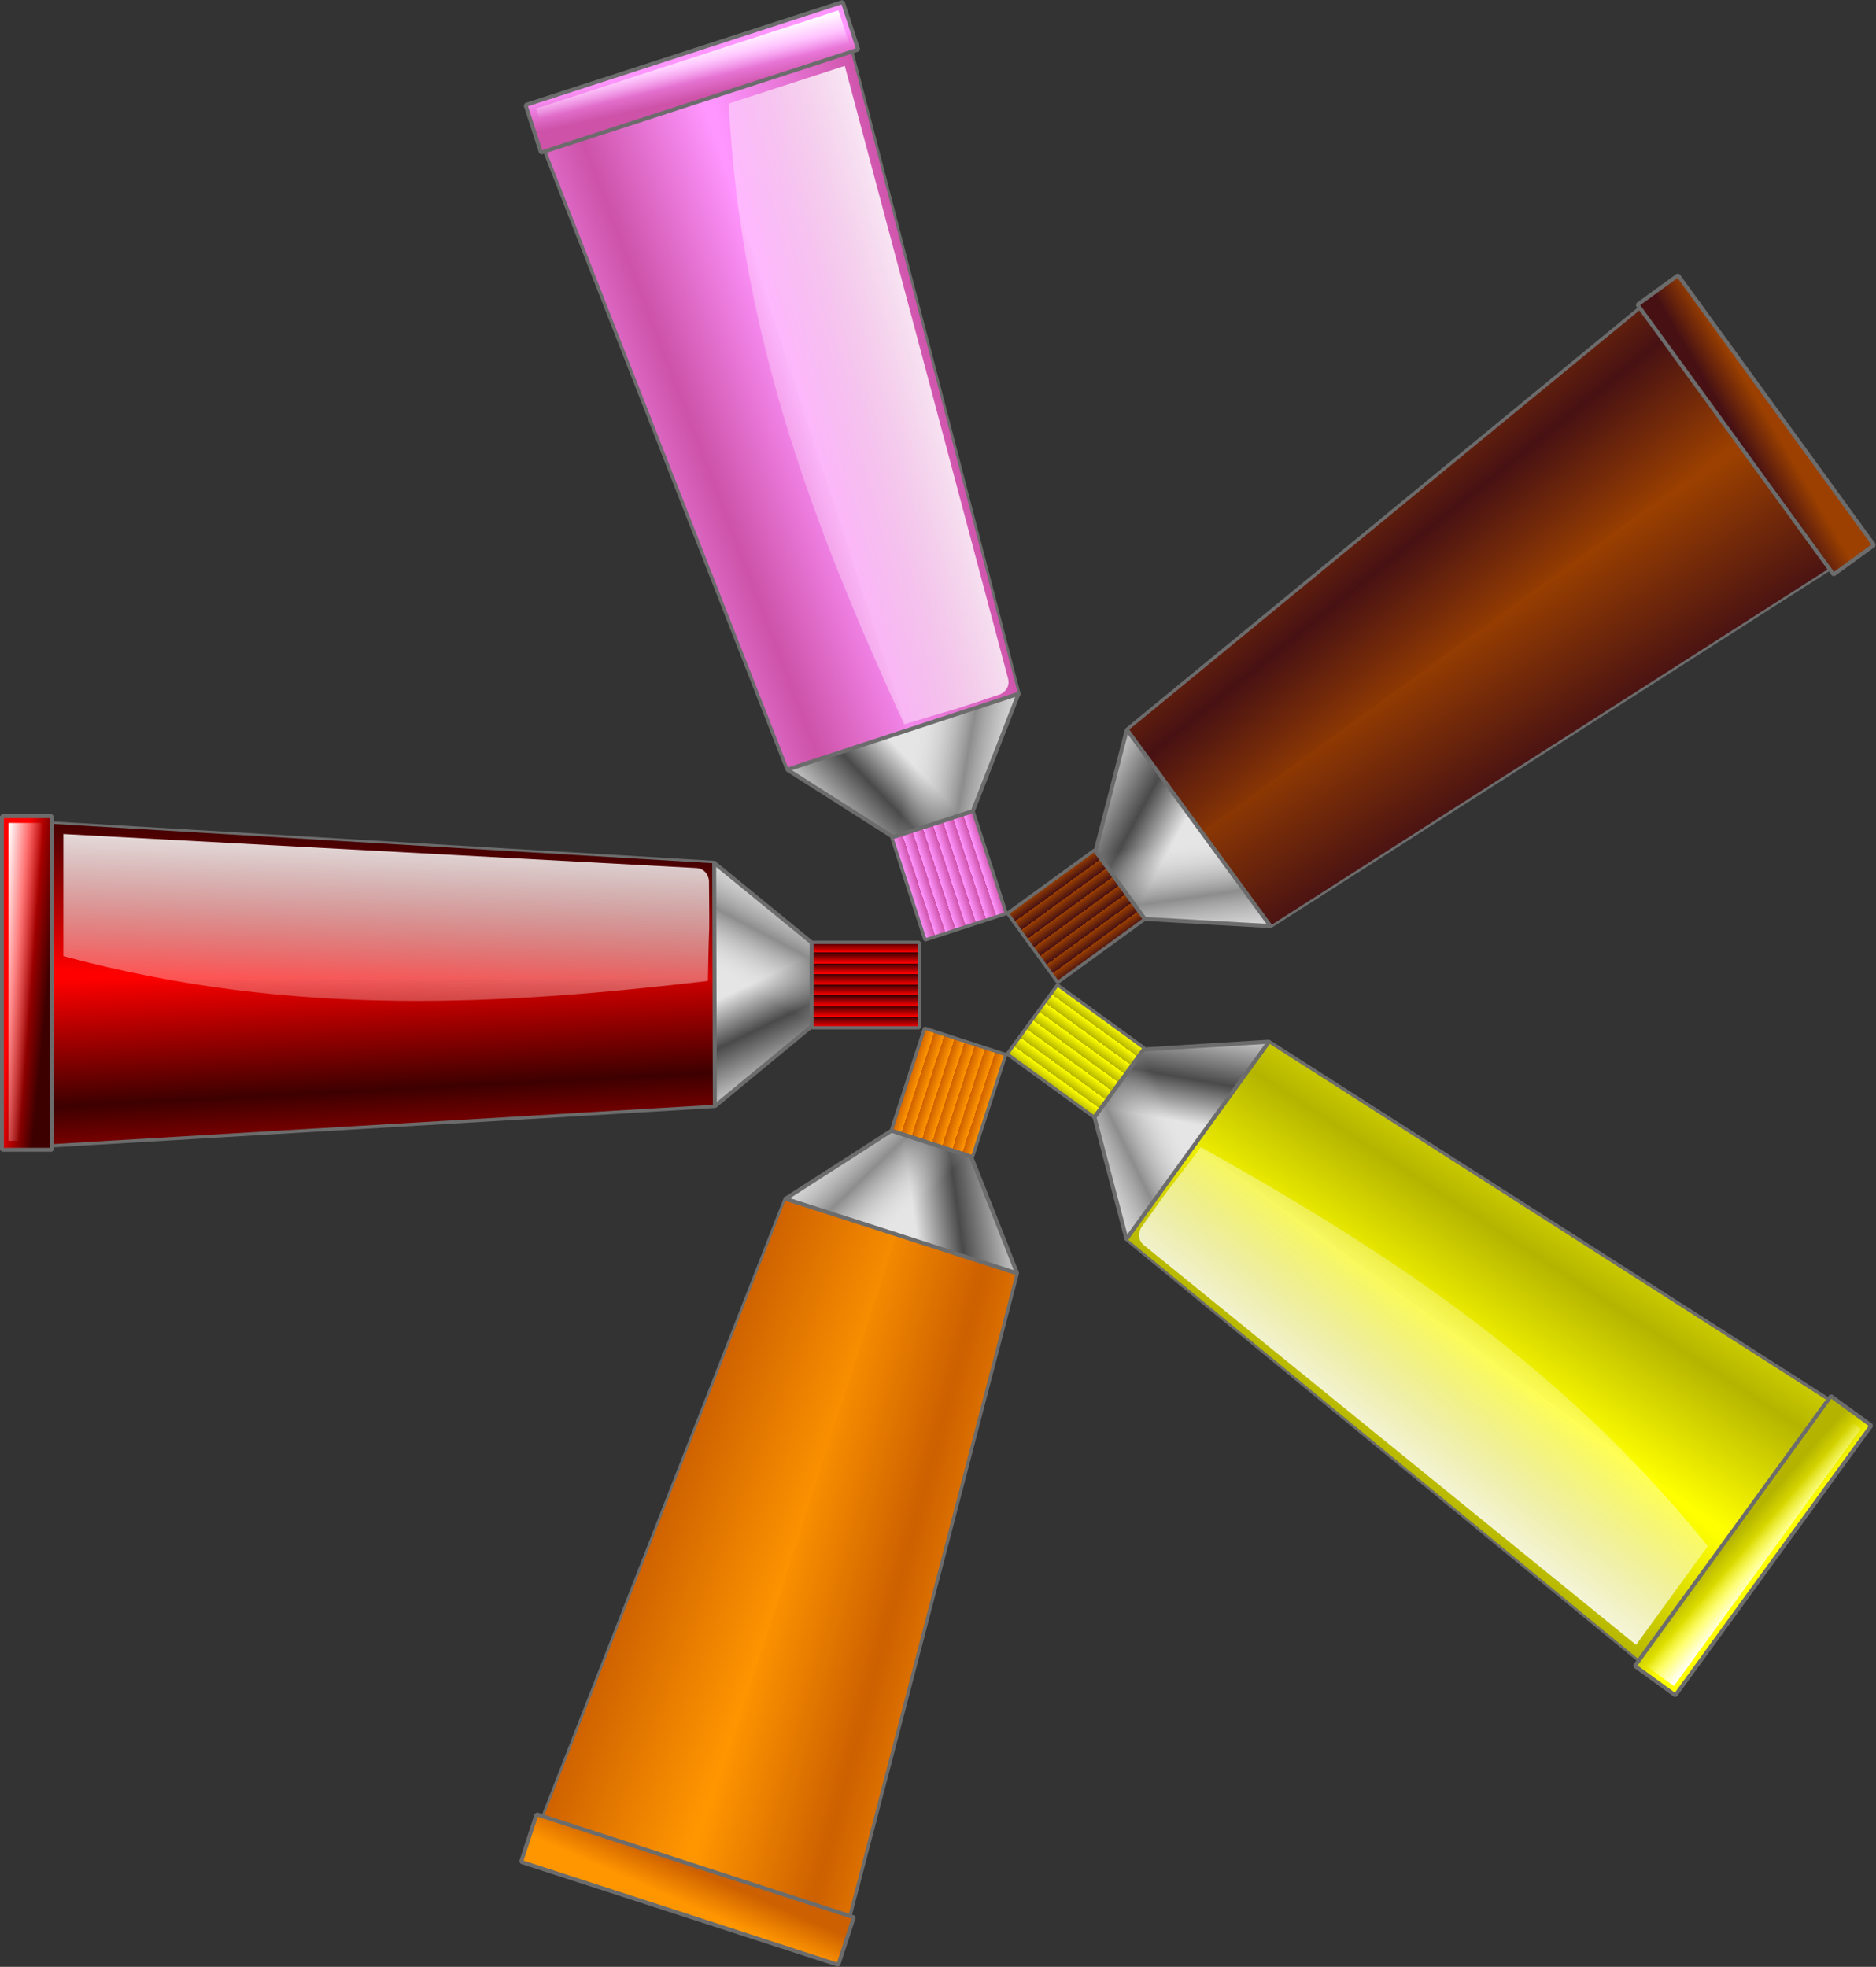 <svg xmlns="http://www.w3.org/2000/svg" xmlns:xlink="http://www.w3.org/1999/xlink" viewBox="0 0 423.65 444.12" version="1.0"><rect x="0" y="0" width="423.65" height="444.12" fill="#333333" stroke="none"/><defs><linearGradient id="u" y2="371.23" xlink:href="#d" gradientUnits="userSpaceOnUse" y1="370.93" gradientTransform="matrix(1.749 0 0 1.155 -282.46 -195.94)" x2="99.469" x1="104.03"/><linearGradient id="a"><stop offset="0" stop-color="red"/><stop offset="1" stop-color="#3d0000"/></linearGradient><linearGradient id="h" y2="38.906" xlink:href="#a" gradientUnits="userSpaceOnUse" x2="143.65" y1="73.656" x1="141.6"/><linearGradient id="n" y2="356.22" gradientUnits="userSpaceOnUse" x2="142.08" gradientTransform="translate(133.53 -137.52)" y1="378.75" x1="130.14"><stop offset="0" stop-color="#e5e5e5" stop-opacity="0"/><stop offset=".5" stop-color="#4a4a4a" stop-opacity=".568"/><stop offset="1" stop-color="#b8b8b8" stop-opacity="0"/></linearGradient><linearGradient id="m" y2="39.81" xlink:href="#b" gradientUnits="userSpaceOnUse" x2="-106.25" gradientTransform="matrix(.825 0 0 .952 -18.827 169.57)" y1="38.985" x1="-96.9"/><linearGradient id="l" y2="284.64" xlink:href="#a" spreadMethod="repeat" gradientUnits="userSpaceOnUse" x2="353.17" gradientTransform="matrix(.8 0 0 .829 3.12 -4.34)" y1="287.55" x1="353.17"/><linearGradient id="k" y2="371.23" xlink:href="#a" gradientUnits="userSpaceOnUse" x2="99.469" gradientTransform="matrix(1.749 0 0 1.155 -282.46 -195.94)" y1="370.93" x1="104.03"/><linearGradient id="j" y2="92.378" xlink:href="#b" gradientUnits="userSpaceOnUse" x2="149.1" gradientTransform="matrix(.997 0 0 1 .315 167.58)" y1="39.281" x1="150.81"/><linearGradient id="i" y2="393.82" gradientUnits="userSpaceOnUse" x2="147" gradientTransform="translate(133.53 -137.52)" y1="375.93" x1="138.4"><stop offset="0" stop-color="#e5e5e5"/><stop offset=".5" stop-color="#4a4a4a"/><stop offset="1" stop-color="#b8b8b8"/></linearGradient><linearGradient id="g" y2="323.45" xlink:href="#a" spreadMethod="reflect" gradientUnits="userSpaceOnUse" x2="126.66" gradientTransform="matrix(.676 0 0 1.002 38.717 -56.067)" y1="294.99" x1="125.67"/><linearGradient id="o" y2="323.45" xlink:href="#c" spreadMethod="reflect" gradientUnits="userSpaceOnUse" y1="294.99" gradientTransform="matrix(.676 0 0 1.002 38.717 -56.067)" x2="126.66" x1="125.67"/><linearGradient id="q" y2="371.23" xlink:href="#c" gradientUnits="userSpaceOnUse" y1="370.93" gradientTransform="matrix(1.749 0 0 1.155 -282.46 -195.94)" x2="99.469" x1="104.03"/><linearGradient id="r" y2="284.64" xlink:href="#c" spreadMethod="repeat" gradientUnits="userSpaceOnUse" y1="287.55" gradientTransform="matrix(.8 0 0 .829 3.12 -4.34)" x2="353.17" x1="353.17"/><linearGradient id="p" y2="38.906" xlink:href="#c" gradientUnits="userSpaceOnUse" y1="73.656" x2="143.65" x1="141.6"/><linearGradient id="c"><stop offset="0" stop-color="#ff9600"/><stop offset="1" stop-color="#cd6000"/></linearGradient><linearGradient id="b"><stop offset="0" stop-color="#fff"/><stop offset="1" stop-color="#fff" stop-opacity="0"/></linearGradient><linearGradient id="v" y2="284.64" xlink:href="#d" spreadMethod="repeat" gradientUnits="userSpaceOnUse" y1="287.55" gradientTransform="matrix(.8 0 0 .829 3.12 -4.34)" x2="353.17" x1="353.17"/><linearGradient id="t" y2="38.906" xlink:href="#d" gradientUnits="userSpaceOnUse" y1="73.656" x2="143.65" x1="141.6"/><linearGradient id="s" y2="323.45" xlink:href="#d" spreadMethod="reflect" gradientUnits="userSpaceOnUse" y1="294.99" gradientTransform="matrix(.676 0 0 1.002 38.717 -56.067)" x2="126.66" x1="125.67"/><linearGradient id="d"><stop offset="0" stop-color="#ff0"/><stop offset="1" stop-color="#b4b400"/></linearGradient><linearGradient id="z" y2="284.64" xlink:href="#e" spreadMethod="repeat" gradientUnits="userSpaceOnUse" y1="287.55" gradientTransform="matrix(.8 0 0 .829 3.12 -4.34)" x2="353.17" x1="353.17"/><linearGradient id="y" y2="371.23" xlink:href="#e" gradientUnits="userSpaceOnUse" y1="370.93" gradientTransform="matrix(1.749 0 0 1.155 -282.46 -195.94)" x2="99.469" x1="104.03"/><linearGradient id="x" y2="38.906" xlink:href="#e" gradientUnits="userSpaceOnUse" y1="73.656" x2="143.65" x1="141.6"/><linearGradient id="w" y2="323.45" xlink:href="#e" spreadMethod="reflect" gradientUnits="userSpaceOnUse" y1="294.99" gradientTransform="matrix(.676 0 0 1.002 38.717 -56.067)" x2="126.66" x1="125.67"/><linearGradient id="e"><stop offset="0" stop-color="#9b4000"/><stop offset="1" stop-color="#471113"/></linearGradient><linearGradient id="A" y2="323.45" xlink:href="#f" spreadMethod="reflect" gradientUnits="userSpaceOnUse" y1="294.99" gradientTransform="matrix(.676 0 0 1.002 38.717 -56.067)" x2="126.66" x1="125.67"/><linearGradient id="C" y2="371.23" xlink:href="#f" gradientUnits="userSpaceOnUse" y1="370.93" gradientTransform="matrix(1.749 0 0 1.155 -282.46 -195.94)" x2="99.469" x1="104.03"/><linearGradient id="D" y2="284.64" xlink:href="#f" spreadMethod="repeat" gradientUnits="userSpaceOnUse" y1="287.55" gradientTransform="matrix(.8 0 0 .829 3.12 -4.34)" x2="353.17" x1="353.17"/><linearGradient id="B" y2="38.906" xlink:href="#f" gradientUnits="userSpaceOnUse" y1="73.656" x2="143.65" x1="141.6"/><linearGradient id="f"><stop offset="0" stop-color="#ff96ff"/><stop offset="1" stop-color="#cd52a8"/></linearGradient></defs><g color="#000"><path d="M106.82 204.66l151.48 9.02v55.06l-151.48 9.01v-73.09z" stroke-linejoin="bevel" stroke="#6c6c6c" stroke-width=".741" fill="url(#g)" transform="translate(-96.791 -18.922)"/><path d="M106.56 38.438v35.218h151.41V47.438l-151.41-9z" transform="matrix(.997 0 0 1 -96.16 147.488)" fill="url(#h)"/><path d="M280.07 231.74l-22-17.99.15 54.96 21.85-18.04v-18.93z" fill="url(#i)" transform="translate(-96.791 -18.922)"/><path d="M111.1 207.25v27.56c52.56 14.21 100.57 10.85 145.56 5.61.33-18.99.37-5.02.24-22.71-.2-1.4-1.09-2.67-2.87-2.78l-142.93-7.68z" opacity=".879" fill="url(#j)" transform="translate(-96.791 -18.922)"/><path transform="matrix(-1 0 0 1 -96.791 -18.922)" stroke-linejoin="bevel" stroke="#6c6c6c" stroke-width=".884" fill="url(#k)" d="M-108.53 203.23h11.302v75.316h-11.302z"/><path stroke-linejoin="bevel" stroke="#6c6c6c" stroke-width=".733" fill="url(#l)" d="M280.14 231.7h24.276v19.295H280.14z" transform="translate(-96.791 -18.922)"/><path transform="matrix(-1 0 0 1 -96.791 -18.922)" fill="url(#m)" d="M-106.44 204.74h7.713v71.795h-7.713z"/><path d="M280.07 231.74l-22-17.99.15 54.96 21.85-18.04v-18.93z" stroke-linejoin="bevel" stroke="#6c6c6c" stroke-width=".9" fill="url(#n)" transform="translate(-96.791 -18.922)"/></g><g color="#000"><path d="M106.82 204.66l151.48 9.02v55.06l-151.48 9.01v-73.09z" stroke-linejoin="bevel" stroke="#6c6c6c" stroke-width=".741" fill="url(#o)" transform="rotate(-72 256.915 297.744)"/><path d="M106.56 38.438v35.218h151.41V47.438l-151.41-9z" transform="rotate(-72 371.123 214.104) scale(.997 1)" fill="url(#p)"/><path d="M280.07 231.74l-22-17.99.15 54.96 21.85-18.04v-18.93z" fill="url(#i)" transform="rotate(-72 256.915 297.744)"/><path d="M111.1 207.25v27.56c52.56 14.21 100.57 10.85 145.56 5.61.33-18.99.37-5.02.24-22.71-.2-1.4-1.09-2.67-2.87-2.78l-142.93-7.68z" opacity=".879" fill="url(#j)" transform="rotate(-72 256.915 297.744)"/><path transform="scale(-1 1) rotate(72 -256.915 297.744)" stroke-linejoin="bevel" stroke="#6c6c6c" stroke-width=".884" fill="url(#q)" d="M-108.53 203.23h11.302v75.316h-11.302z"/><path stroke-linejoin="bevel" stroke="#6c6c6c" stroke-width=".733" fill="url(#r)" d="M280.14 231.7h24.276v19.295H280.14z" transform="rotate(-72 256.915 297.744)"/><path transform="scale(-1 1) rotate(72 -256.915 297.744)" fill="url(#m)" d="M-106.44 204.74h7.713v71.795h-7.713z"/><path d="M280.07 231.74l-22-17.99.15 54.96 21.85-18.04v-18.93z" stroke-linejoin="bevel" stroke-width=".9" stroke="#6c6c6c" fill="url(#n)" transform="rotate(-72 256.915 297.744)"/></g><g color="#000"><path d="M106.82 204.66l151.48 9.02v55.06l-151.48 9.01v-73.09z" stroke-linejoin="bevel" stroke="#6c6c6c" stroke-width=".741" fill="url(#s)" transform="scale(-1) rotate(36 761.28 -821.607)"/><path d="M106.56 38.438v35.218h151.41V47.438l-151.41-9z" transform="rotate(-144 293.679 164.05) scale(.997 1)" fill="url(#t)"/><path d="M280.07 231.74l-22-17.99.15 54.96 21.85-18.04v-18.93z" fill="url(#i)" transform="scale(-1) rotate(36 761.28 -821.607)"/><path d="M111.1 207.25v27.56c52.56 14.21 100.57 10.85 145.56 5.61.33-18.99.37-5.02.24-22.71-.2-1.4-1.09-2.67-2.87-2.78l-142.93-7.68z" opacity=".879" fill="url(#j)" transform="scale(-1) rotate(36 761.28 -821.607)"/><path transform="scale(1 -1) rotate(-36 -761.28 -821.607)" stroke-linejoin="bevel" stroke="#6c6c6c" stroke-width=".884" fill="url(#u)" d="M-108.53 203.23h11.302v75.316h-11.302z"/><path stroke-linejoin="bevel" stroke="#6c6c6c" stroke-width=".733" fill="url(#v)" d="M280.14 231.7h24.276v19.295H280.14z" transform="scale(-1) rotate(36 761.28 -821.607)"/><path transform="scale(1 -1) rotate(-36 -761.28 -821.607)" fill="url(#m)" d="M-106.44 204.74h7.713v71.795h-7.713z"/><path d="M280.07 231.74l-22-17.99.15 54.96 21.85-18.04v-18.93z" stroke-linejoin="bevel" stroke-width=".9" stroke="#6c6c6c" fill="url(#n)" transform="scale(-1) rotate(36 761.28 -821.607)"/></g><g color="#000"><path d="M106.82 204.66l151.48 9.02v55.06l-151.48 9.01v-73.09z" stroke-linejoin="bevel" stroke="#6c6c6c" stroke-width=".741" fill="url(#w)" transform="scale(-1) rotate(-36 -665.144 840.94)"/><path d="M106.56 38.438v35.218h151.41V47.438l-151.41-9z" transform="rotate(144 245.89 133.018) scale(.997 1)" fill="url(#x)"/><path d="M280.07 231.74l-22-17.99.15 54.96 21.85-18.04v-18.93z" fill="url(#i)" transform="scale(-1) rotate(-36 -665.144 840.94)"/><path d="M111.1 207.25v27.56c52.56 14.21 100.57 10.85 145.56 5.61.33-18.99.37-5.02.24-22.71-.2-1.4-1.09-2.67-2.87-2.78l-142.93-7.68z" opacity=".879" fill="url(#j)" transform="scale(-1) rotate(-36 -665.144 840.94)"/><path transform="scale(1 -1) rotate(36 665.144 840.94)" stroke-linejoin="bevel" stroke="#6c6c6c" stroke-width=".884" fill="url(#y)" d="M-108.53 203.23h11.302v75.316h-11.302z"/><path stroke-linejoin="bevel" stroke="#6c6c6c" stroke-width=".733" fill="url(#z)" d="M280.14 231.7h24.276v19.295H280.14z" transform="scale(-1) rotate(-36 -665.144 840.94)"/><path transform="scale(1 -1) rotate(36 665.144 840.94)" fill="url(#m)" d="M-106.44 204.74h7.713v71.795h-7.713z"/><path d="M280.07 231.74l-22-17.99.15 54.96 21.85-18.04v-18.93z" stroke-linejoin="bevel" stroke-width=".9" stroke="#6c6c6c" fill="url(#n)" transform="scale(-1) rotate(-36 -665.144 840.94)"/></g><g color="#000"><path d="M106.82 204.66l151.48 9.02v55.06l-151.48 9.01v-73.09z" stroke-linejoin="bevel" stroke="#6c6c6c" stroke-width=".741" fill="url(#A)" transform="rotate(72 283.327 165.893)"/><path d="M106.56 38.438v35.218h151.41V47.438l-151.41-9z" transform="rotate(72 168.49 83.123) scale(.997 1)" fill="url(#B)"/><path d="M280.07 231.74l-22-17.99.15 54.96 21.85-18.04v-18.93z" fill="url(#i)" transform="rotate(72 283.327 165.893)"/><path d="M111.1 207.25v27.56c52.56 14.21 100.57 10.85 145.56 5.61.33-18.99.37-5.02.24-22.71-.2-1.4-1.09-2.67-2.87-2.78l-142.93-7.68z" opacity=".879" fill="url(#j)" transform="rotate(72 283.327 165.893)"/><path transform="scale(-1 1) rotate(-72 -283.327 165.893)" stroke-linejoin="bevel" stroke="#6c6c6c" stroke-width=".884" fill="url(#C)" d="M-108.53 203.23h11.302v75.316h-11.302z"/><path stroke-linejoin="bevel" stroke="#6c6c6c" stroke-width=".733" fill="url(#D)" d="M280.14 231.7h24.276v19.295H280.14z" transform="rotate(72 283.327 165.893)"/><path transform="scale(-1 1) rotate(-72 -283.327 165.893)" fill="url(#m)" d="M-106.44 204.74h7.713v71.795h-7.713z"/><path d="M280.07 231.74l-22-17.99.15 54.96 21.85-18.04v-18.93z" stroke-linejoin="bevel" stroke-width=".9" stroke="#6c6c6c" fill="url(#n)" transform="rotate(72 283.327 165.893)"/></g></svg>